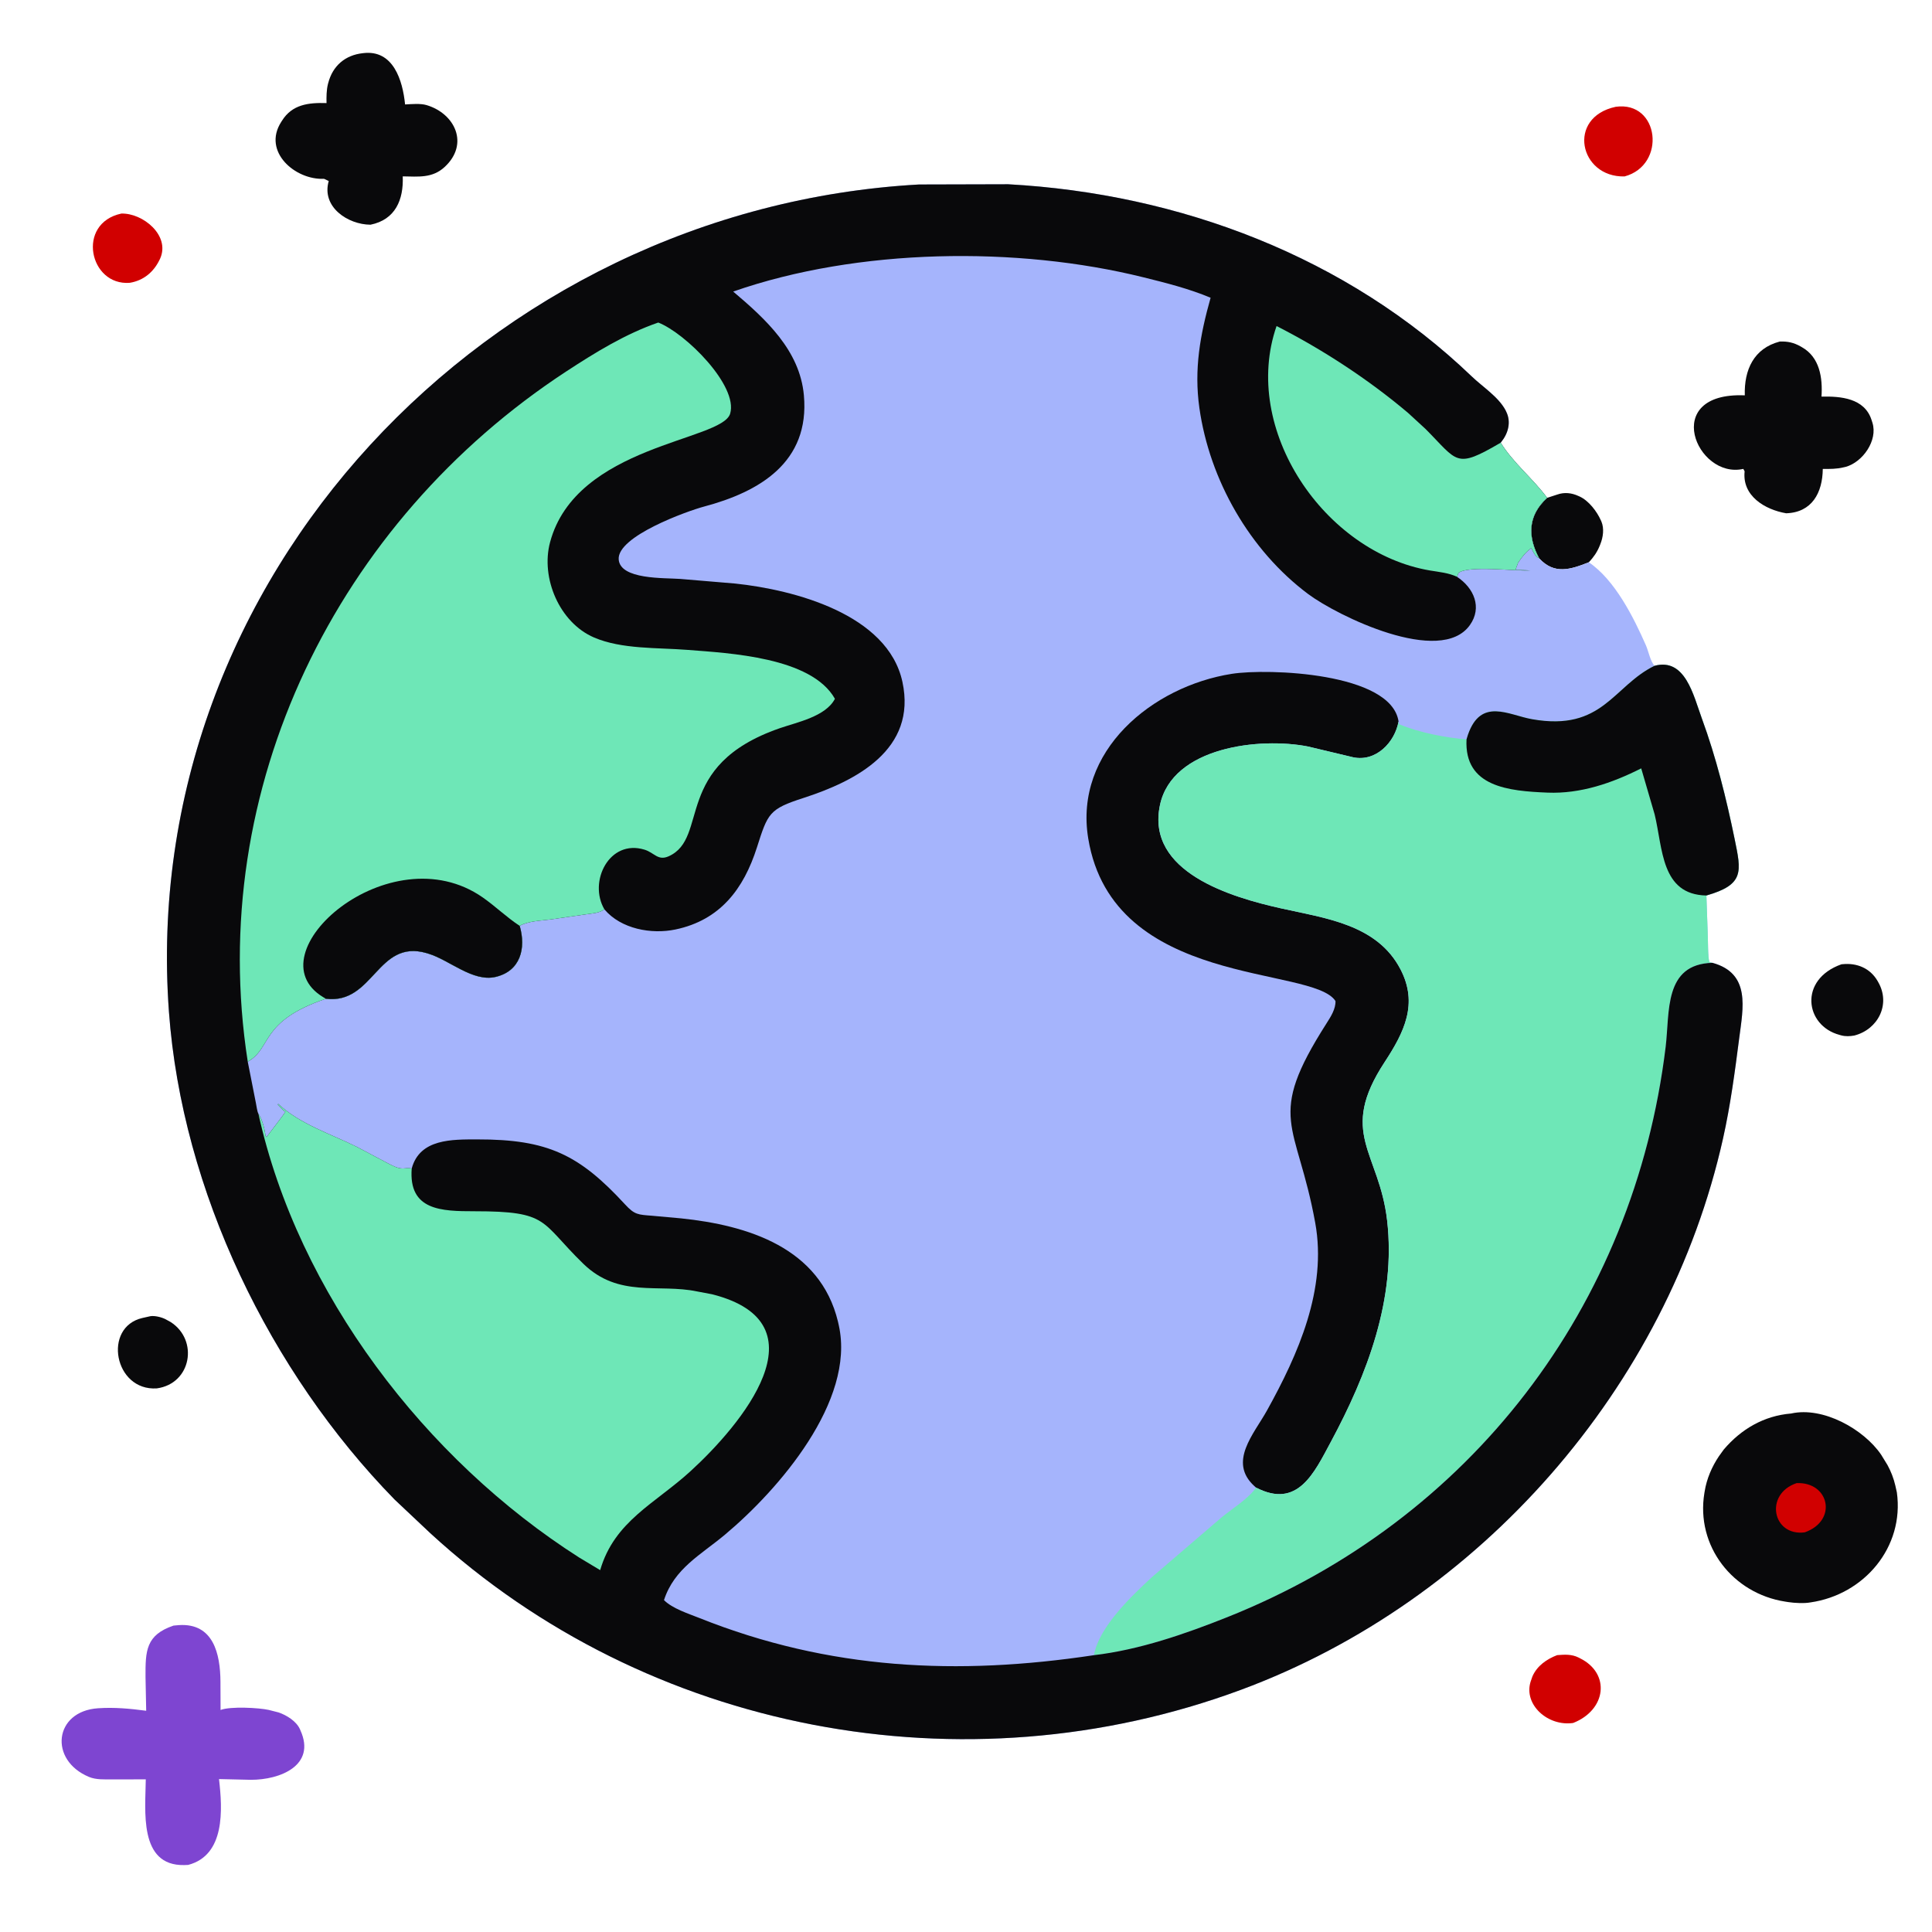 <svg viewBox="0 0 512 512" fill="none" xmlns="http://www.w3.org/2000/svg"><path d="M32.142 56.599C37.848 56.407 45.223 62.42 42.413 68.585L42.268 68.875C40.705 72.107 38.024 74.352 34.401 74.946C23.673 75.807 20.145 59.195 32.142 56.599Z" fill="#D10000"></path><path d="M428.188 28.301C439.752 26.689 441.711 43.744 430.523 46.757C418.562 47.056 415.101 31.091 428.188 28.301Z" fill="#D10000"></path><path d="M412.66 438.627C414.685 438.476 416.478 438.336 418.368 439.279L418.749 439.476C426.822 443.5 425.733 453.123 416.905 456.604C410.227 457.574 403.756 451.797 405.614 445.698L406.108 444.271C407.337 441.453 409.884 439.692 412.66 438.627Z" fill="#D10000"></path><path d="M39.878 348.799C41.047 348.629 42.814 349.065 43.86 349.604L45.228 350.355C52.669 355.137 50.74 366.672 41.561 367.936C30.252 368.685 27.166 351.694 37.748 349.276L39.878 348.799Z" fill="#09090B"></path><path d="M488.002 255.548L488.3 255.521C492.053 255.136 495.577 256.544 497.561 259.941L497.734 260.25C501.13 266.135 497.698 272.816 491.401 274.432C490.237 274.634 489.108 274.695 487.953 274.389L487.5 274.26C478.316 271.822 476.603 259.575 488.002 255.548Z" fill="#09090B"></path><path d="M410.015 131.932L412.669 131.068C414.559 130.393 416.493 130.608 418.282 131.433L418.627 131.585C421.012 132.676 423.201 135.534 424.235 137.875L424.397 138.234C425.164 140.073 424.841 142.36 424.126 144.157L423.942 144.627C423.248 146.345 422.307 147.674 421.056 149.012C416.147 150.951 411.932 152.33 407.901 147.98C404.797 142.214 404.831 136.627 410.015 131.932Z" fill="#09090B"></path><path d="M471.665 90.51C473.76 90.438 475.332 90.777 477.177 91.809L477.499 91.995C482.248 94.659 483.046 100.119 482.716 105.106C487.798 104.994 494.095 105.491 495.97 111.267L496.21 112.011C497.707 116.735 493.61 122.509 489.092 123.734L488.624 123.835C486.738 124.309 484.988 124.279 483.058 124.278C482.991 130.605 480.176 135.813 473.347 136.025C467.731 135.065 461.643 131.436 462.344 124.914L461.999 124.265C449.553 127.065 439.955 103.843 462.391 104.771C462.184 98.049 464.757 92.3 471.665 90.51Z" fill="#09090B"></path><path d="M96.198 14.088C104.246 13.065 106.718 21.345 107.35 27.682C109.046 27.587 111.422 27.37 113.036 27.85C120.592 30.099 124.395 38.156 117.863 44.229C114.586 47.276 110.871 46.797 106.73 46.741C106.981 52.91 104.791 58.215 98.194 59.55C92.157 59.519 85.131 54.828 87.118 47.969L85.876 47.387C78.231 47.75 69.497 40.209 74.504 32.343L74.725 32C77.43 27.662 81.769 27.172 86.531 27.316C86.501 25.701 86.51 23.856 86.908 22.281L86.984 22C88.159 17.462 91.463 14.587 96.198 14.088Z" fill="#09090B"></path><path d="M45.981 430.8L47.426 430.671C56.562 430.09 58.374 438.316 58.424 445.622L58.452 453.16C61.078 452.147 68.647 452.572 71.21 453.145L73.869 453.822C75.98 454.564 78.544 456.132 79.497 458.276L79.624 458.579C83.811 467.873 74.204 471.704 66.447 471.667L58.038 471.474C58.984 479.574 59.693 491.642 49.86 494.225L48.804 494.264C36.681 494.496 38.555 479.729 38.634 471.545L29.693 471.565C27.698 471.548 25.476 471.689 23.605 470.912C12.864 466.454 14.312 453.477 25.999 452.704C30.378 452.414 34.403 452.8 38.742 453.369L38.565 444.428C38.527 437.464 38.659 433.298 45.981 430.8Z" fill="#7E45D1"></path><path d="M474.658 374.596C483.155 372.69 493.913 378.762 498.507 385.489L500.203 388.25C501.113 389.902 501.847 391.799 502.272 393.641L502.689 395.5C504.71 410.023 494.014 422.602 479.811 424.651C478.136 424.959 475.613 424.83 473.928 424.574L473.093 424.443C459.212 422.296 449.348 409.71 451.685 395.635L451.752 395.25C452.275 391.925 453.664 388.687 455.542 385.903L456.814 384.141C461.455 378.692 467.47 375.194 474.658 374.596Z" fill="#09090B"></path><path d="M476.119 393.043C484.76 392.662 487.086 402.943 478.294 406.083C469.726 407.223 467.489 395.938 476.119 393.043Z" fill="#D10000"></path><path d="M453.826 255.163C463.98 257.96 461.945 267.077 460.909 275.125C459.762 284.031 458.59 292.896 456.631 301.672C441.894 367.677 392.284 424.322 328.862 447.818C255.472 475.006 171.6 459.161 114.035 406.311L104.562 397.381C71.619 363.658 48.251 315.633 44.77 268.145C36.354 153.327 129.326 55.263 243.541 48.891L267.174 48.829C312.638 51.32 356.997 68.07 390.029 99.758C392.922 102.533 397.062 105.146 398.967 108.685L399.176 109.125C400.505 111.843 399.707 114.809 397.855 117.122L397.693 117.321C401.097 122.766 406.209 126.803 410.013 131.932C404.829 136.627 404.795 142.214 407.899 147.98C411.93 152.33 416.145 150.951 421.054 149.012C427.993 153.697 432.967 163.697 436.197 171.045C436.865 172.565 437.357 175.252 438.463 176.447C446.612 174.249 448.77 184.304 450.997 190.375C454.79 200.716 457.476 211.537 459.685 222.318C461.458 230.972 462.348 234.415 452.212 237.316L452.556 247.222C452.651 248.788 452.579 253.847 452.999 254.926L453.826 255.163Z" fill="#A5B4FC"></path><path d="M332.873 394.227L332.401 393.812C325.412 387.413 332.326 379.986 335.737 373.844C344.044 358.884 351.73 341.601 348.553 324.081C343.657 297.08 335.283 296.664 351.568 271.164C352.656 269.46 353.999 267.365 353.915 265.284C347.875 255.847 294.951 261.925 288.395 222.22C284.562 199.008 305.35 181.879 326.46 178.571C335.925 177.087 368.688 178.199 370.63 191.195C369.667 196.66 364.695 201.974 358.591 200.685L346.647 197.836C333.909 195.321 310.675 197.892 307.401 213.356C303.625 231.192 326.463 237.799 339.358 240.695C351.183 243.351 364.951 244.928 371.157 256.905C375.875 266.011 372.146 273.535 366.943 281.467C354.543 300.371 365.501 305.225 367.6 323.418C369.999 344.203 362.344 364.152 352.684 382.12C348.257 390.356 343.907 399.948 332.873 394.227Z" fill="#09090B"></path><path d="M438.465 176.447C446.614 174.249 448.772 184.304 450.999 190.375C454.792 200.716 457.478 211.537 459.687 222.318C461.46 230.972 462.35 234.415 452.214 237.316L452.558 247.222C452.653 248.788 452.581 253.847 453.001 254.926L453.828 255.163C440.868 255.477 442.536 268.24 441.418 277.432C433.03 346.458 389.591 402.885 325.344 428.526C314.083 433.02 301.976 437.222 289.891 438.641C291.314 431.007 299.91 422.95 305.262 417.967L323.798 402.069C326.618 399.758 330.82 397.187 332.874 394.227C343.908 399.948 348.258 390.356 352.685 382.12C362.345 364.152 370 344.203 367.601 323.418C365.502 305.225 354.544 300.371 366.944 281.467C372.147 273.535 375.876 266.011 371.158 256.905C364.952 244.928 351.184 243.351 339.359 240.695C326.464 237.799 303.626 231.192 307.402 213.356C310.676 197.892 333.91 195.321 346.648 197.836L358.592 200.685C364.696 201.974 369.668 196.66 370.631 191.195L370.793 191.945C376.173 194.136 382.934 195.495 388.647 195.938L389.025 194.712C392.483 184.773 399.759 189.491 406.015 190.598C424.775 193.919 427.493 181.785 438.465 176.447Z" fill="#6EE7B7"></path><path d="M438.464 176.447C446.613 174.249 448.771 184.304 450.998 190.375C454.791 200.716 457.477 211.537 459.686 222.318C461.459 230.972 462.349 234.415 452.213 237.316C440.129 237.097 440.689 224.792 438.498 215.825L434.938 203.625C427.252 207.511 418.854 210.409 410.13 210.054C399.875 209.637 387.975 208.578 388.646 195.938L389.024 194.712C392.482 184.773 399.758 189.491 406.014 190.598C424.774 193.919 427.492 181.785 438.464 176.447Z" fill="#09090B"></path><path d="M453.826 255.163C463.98 257.96 461.945 267.077 460.909 275.125C459.762 284.031 458.59 292.896 456.631 301.672C441.894 367.677 392.284 424.322 328.862 447.818C255.472 475.006 171.6 459.161 114.035 406.311L104.562 397.381C71.619 363.658 48.251 315.633 44.77 268.145C36.354 153.327 129.326 55.263 243.541 48.891L267.174 48.829C312.638 51.32 356.997 68.07 390.029 99.758C392.922 102.533 397.062 105.146 398.967 108.685L399.176 109.125C400.505 111.843 399.707 114.809 397.855 117.122L397.693 117.321C401.097 122.766 406.209 126.803 410.013 131.932C404.829 136.627 404.795 142.214 407.899 147.98C406.704 147.311 406.42 146.438 405.808 145.249C404.383 146.257 403.277 147.669 402.314 149.116L401.624 151L405.494 151.163C401.892 151.409 388.779 149.739 386.491 151.875L386.126 152.863C390.622 155.832 392.839 160.992 389.54 165.646C381.766 176.615 354.39 163.189 346.684 157.434C331.203 145.871 320.545 127.193 317.847 108.094C316.398 97.843 318.053 88.727 320.823 78.903C315.036 76.487 309.08 74.993 303.016 73.489C269.554 65.189 227.344 65.733 194.303 77.266C202.9 84.561 211.951 92.795 213.038 104.75C214.66 122.592 201.122 130.376 186.575 134.248C182.196 135.414 163.51 142.102 163.96 148.25C164.354 153.639 176.011 153.115 180.249 153.42L194.855 154.649C210.306 156.279 235.275 162.713 239.154 180.715C243.016 198.638 226.85 206.975 212.879 211.484C203.832 214.403 203.486 215.497 200.596 224.57C197.082 235.602 190.825 243.844 179.013 246.32C172.63 247.659 164.575 246.2 160.17 240.986C158.841 241.999 156.92 242.061 155.306 242.308L145.874 243.665C143.373 243.993 139.941 244.084 137.725 245.361C139.459 251.323 137.917 257.363 131.33 258.896C125.278 260.305 119.114 254.407 113.499 252.723L113.072 252.591C99.944 248.758 99.061 266.232 86.361 264.679C68.713 270.653 72.139 277.778 65.655 281.353L67.818 292.324C68.006 293.152 68.112 294.449 68.483 295.164L68.722 295.531C69.505 296.763 70.215 299.473 70.364 301.009L70.636 301.336C71.242 300.514 75.225 295.328 75.4 294.986L75.649 294.651C74.891 294.23 74.201 293.317 73.6 292.685L73.749 292.552C79.438 297.885 87.652 300.506 94.561 303.927L102.749 308.263C103.962 308.872 105.349 309.682 106.749 309.663L107.897 309.585C108.332 309.554 108.683 309.596 109.109 309.672C111.245 301.734 119.849 301.968 126.497 301.955C145.19 301.92 153.526 306.009 165.673 319.211C168.182 321.938 169.102 321.898 172.815 322.185L180.529 322.884C198.123 324.712 217.352 330.616 222.076 350.266L222.296 351.25C226.735 371.316 206.278 394.844 192.154 406.675C185.711 412.071 178.7 415.634 175.964 424.045C178.184 426.286 182.448 427.632 185.34 428.787C219.805 442.55 253.863 444.07 289.889 438.641C301.974 437.222 314.081 433.02 325.342 428.526C389.589 402.885 433.028 346.458 441.416 277.432C442.534 268.24 440.866 255.477 453.826 255.163Z" fill="#09090B"></path><path d="M386.128 152.863C383.89 151.798 381.389 151.596 378.972 151.187C350.963 146.439 328.799 113.765 338.302 86.404C350.527 92.63 362.664 100.555 373.152 109.426L377.811 113.708C386.426 122.367 385.646 124.376 397.695 117.321C401.099 122.766 406.211 126.803 410.015 131.932C404.831 136.627 404.797 142.214 407.901 147.98C406.706 147.311 406.422 146.438 405.81 145.249C404.385 146.257 403.279 147.669 402.316 149.116L401.626 151L405.496 151.163C401.894 151.409 388.781 149.739 386.493 151.875L386.128 152.863Z" fill="#6EE7B7"></path><path d="M68.482 295.164L68.722 295.531C69.505 296.763 70.215 299.473 70.364 301.009L70.636 301.336C71.242 300.514 75.225 295.328 75.4 294.986L75.649 294.651C74.891 294.23 74.201 293.317 73.6 292.685L73.749 292.552C79.438 297.885 87.652 300.506 94.561 303.927L102.749 308.263C103.962 308.872 105.349 309.682 106.749 309.663L107.897 309.585C108.332 309.554 108.683 309.596 109.109 309.672C108.243 320.8 116.98 320.993 125.747 320.994C145.654 320.997 143.034 323.687 154.576 334.904C163.998 344.061 174.558 340.112 184.72 342.242L188.693 342.992C219.122 350.678 196.305 377.726 182.959 389.913C173.574 398.483 162.822 403.117 159.052 416.104L153.511 412.778C112.77 386.821 79.019 342.789 68.482 295.164Z" fill="#6EE7B7"></path><path d="M65.655 281.353C54.382 208.892 89.334 138.194 150.031 98.457C157.685 93.447 165.768 88.462 174.45 85.477C181.733 88.329 195.685 102.259 193.497 109.625C191.329 116.92 152.683 117.882 145.772 143.702C143.244 153.146 148.25 165.007 157.434 168.946C164.776 172.096 174.254 171.599 182.146 172.222C193.231 173.096 215.021 174.124 221.263 185.19C218.822 189.892 211.263 191.385 206.624 192.992C178.026 202.899 188.119 222.037 177.205 226.923C174.346 228.203 173.432 225.975 170.789 225.167C161.476 222.319 155.861 233.63 160.17 240.986C158.841 241.999 156.92 242.061 155.306 242.308L145.874 243.665C143.373 243.993 139.941 244.084 137.725 245.361C139.459 251.323 137.917 257.363 131.33 258.896C125.278 260.305 119.114 254.407 113.499 252.723L113.072 252.591C99.944 248.758 99.061 266.232 86.361 264.679C68.713 270.653 72.139 277.778 65.655 281.353Z" fill="#6EE7B7"></path><path d="M86.361 264.679L85.692 264.284C66.596 252.861 103.255 220.604 127.93 237.831C131.318 240.196 134.243 243.083 137.725 245.361C139.459 251.323 137.917 257.363 131.33 258.896C125.278 260.305 119.114 254.407 113.499 252.723L113.072 252.591C99.944 248.758 99.061 266.232 86.361 264.679Z" fill="#09090B"></path></svg>
